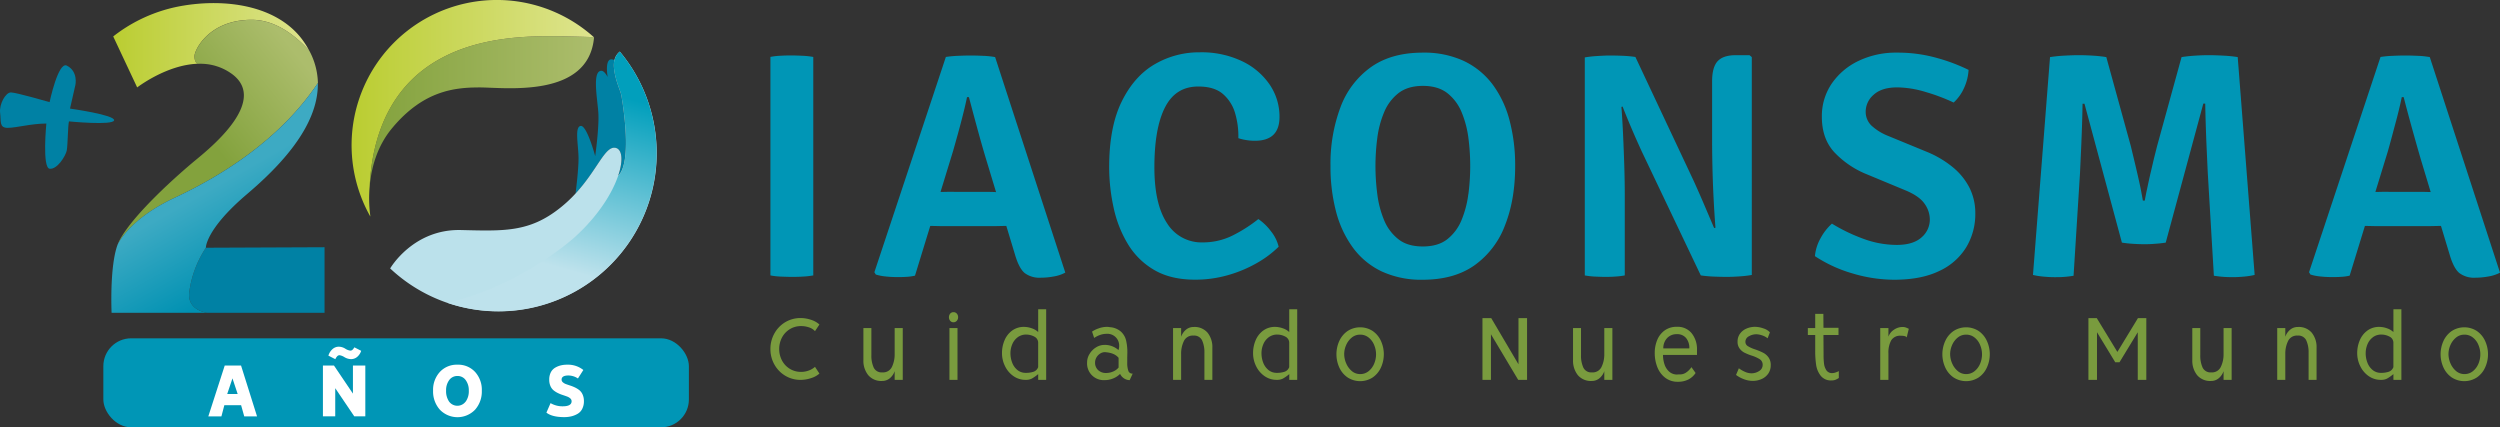 <svg xmlns="http://www.w3.org/2000/svg" xmlns:xlink="http://www.w3.org/1999/xlink" viewBox="0 0 1082 184.94"><rect x="0" y="0" width="1082" height="184.94" fill="#333333" stroke="none"/><defs><style>.cls-1{fill:#0096b6;}.cls-2{fill:url(#Degradado_sin_nombre_28);}.cls-3{fill:url(#Degradado_sin_nombre_7);}.cls-4{fill:#0081a4;}.cls-5{fill:url(#Degradado_sin_nombre_21);}.cls-6{fill:url(#Degradado_sin_nombre_13);}.cls-7{fill:url(#Degradado_sin_nombre_7-2);}.cls-8{fill:#799b3e;}.cls-9{fill:#fff;}.cls-10{fill:#bbe1eb;}.cls-11{fill:url(#Degradado_sin_nombre_27);}</style><linearGradient id="Degradado_sin_nombre_28" x1="49.11" y1="80.69" x2="125.44" y2="19.63" gradientUnits="userSpaceOnUse"><stop offset="0.46" stop-color="#83a23d"/><stop offset="1" stop-color="#acbd6c"/></linearGradient><linearGradient id="Degradado_sin_nombre_7" x1="49.01" y1="19.59" x2="133.83" y2="19.59" gradientUnits="userSpaceOnUse"><stop offset="0" stop-color="#bacd31"/><stop offset="1" stop-color="#dee48e"/></linearGradient><linearGradient id="Degradado_sin_nombre_21" x1="111.59" y1="118.41" x2="90.73" y2="81.77" gradientUnits="userSpaceOnUse"><stop offset="0" stop-color="#0091b2"/><stop offset="1" stop-color="#3daac3"/></linearGradient><linearGradient id="Degradado_sin_nombre_13" x1="160" y1="48.14" x2="257.1" y2="48.14" gradientUnits="userSpaceOnUse"><stop offset="0" stop-color="#83a23d"/><stop offset="1" stop-color="#acbd6c"/></linearGradient><linearGradient id="Degradado_sin_nombre_7-2" x1="152.18" y1="46.85" x2="257" y2="46.85" xlink:href="#Degradado_sin_nombre_7"/><linearGradient id="Degradado_sin_nombre_27" x1="257.3" y1="38.43" x2="235.93" y2="114.24" gradientUnits="userSpaceOnUse"><stop offset="0" stop-color="#019fbc"/><stop offset="1" stop-color="#bee2ec"/></linearGradient></defs><g id="Layer_2" data-name="Layer 2"><g id="Capa_1" data-name="Capa 1"><rect class="cls-1" x="44.73" y="146.42" width="253.42" height="38.52" rx="12.05"/><path class="cls-2" d="M75.59,85.6c21.17-9.91,46-25.68,62-49.66a30.73,30.73,0,0,0-3.73-14c-5.6-6.17-14.37-13.35-24.9-13.35-18.48,0-24.78,13.06-24.78,15.77s1.33,3.27,1.33,3.27h0A23.09,23.09,0,0,1,100.37,32c15.46,11.39-7.89,30.86-15.55,37.16S57.57,92.81,51.71,104.07a16,16,0,0,0-.78,1.8h0S55.58,95,75.59,85.6Z"/><path class="cls-3" d="M84.15,24.33c0-2.71,6.3-15.77,24.78-15.77,10.53,0,19.3,7.18,24.9,13.35A38.72,38.72,0,0,0,131.45,18C120.41,2.16,97.28-.9,77.84,2.7A66.61,66.61,0,0,0,49,15.77L59.37,37.84S72,28.07,85.48,27.6h0S84.15,27,84.15,24.33Z"/><path class="cls-4" d="M81.89,126.6c-.92,7.72,7.74,8.78,7.74,8.78h50.83V107l-51.36.22A45.76,45.76,0,0,0,81.89,126.6Z"/><path class="cls-5" d="M81.89,126.6a45.76,45.76,0,0,1,7.21-19.38s-.22-7.88,17.8-23.2c13.73-11.67,31-29.22,30.66-48.08-16,24-40.8,39.75-62,49.66-20,9.36-24.66,20.27-24.66,20.27h0c-3.54,9.56-2.6,29.51-2.6,29.51h41.3S81,134.32,81.89,126.6Z"/><path class="cls-6" d="M185.06,28.83C165.55,42.47,160.71,64.75,160,80.61c.67-7.57,3-17.13,9.75-25.2,13.51-16.21,27-17.57,37.84-17.57s47.22,4.86,49.51-21.67a.94.94,0,0,1-.1-.1c-2.49-.08-6.21-.19-11.12-.3C229.78,15.41,204.64,15.16,185.06,28.83Z"/><path class="cls-7" d="M160,80.61c.71-15.86,5.55-38.14,25.06-51.78s44.72-13.42,60.82-13.06c4.91.11,8.63.22,11.12.3a62.85,62.85,0,0,0-96.73,77.64c0-.33-.06-.67-.09-1A57.14,57.14,0,0,1,160,80.61Z"/><path class="cls-1" d="M342.64,24c-1.2,0-2.69,0-4.46.11a30,30,0,0,0-4.74.52V119.2a30,30,0,0,0,4.74.52c1.77.07,3.26.11,4.46.11s2.85,0,4.54-.11a34.72,34.72,0,0,0,4.81-.52V24.65a34.72,34.72,0,0,0-4.81-.52C345.49,24.06,344,24,342.64,24Z"/><path class="cls-1" d="M425.43,24.16c-2.12-.09-3.9-.14-5.33-.14s-3.33.05-5.43.14a46.6,46.6,0,0,0-5.3.49l-30.94,93.17.62,1a21.09,21.09,0,0,0,4.22.83,45.79,45.79,0,0,0,4.78.27c1.48,0,2.88,0,4.22-.1a20.32,20.32,0,0,0,3.74-.52l6.6-21.51,1,0,3.21.07,2.46,0h19.38l2.46,0,3.29-.07,1.13,0,3.78,12.51q1.74,5.89,4.19,7.89a10.61,10.61,0,0,0,6.89,2,31.27,31.27,0,0,0,5.74-.55,15.92,15.92,0,0,0,4.92-1.66L430.69,24.71A36.09,36.09,0,0,0,425.43,24.16Zm5.12,58.94-3-.07-2.36,0h-11.9L411,83l-3,.07-.94,0,5.43-17.7c.6-2.12,1.29-4.56,2.05-7.31s1.5-5.52,2.21-8.34,1.31-5.37,1.77-7.68h.83Q421,48.32,423,55.66T426.81,69l4.29,14.17Z"/><path class="cls-1" d="M539.48,60.64a22.36,22.36,0,0,0,3.7.28c3.5,0,6.15-.86,7.92-2.56s2.67-4.3,2.67-7.76a24.64,24.64,0,0,0-4.22-13.94,30,30,0,0,0-12-10.18,40.73,40.73,0,0,0-18.27-3.84,38.11,38.11,0,0,0-19.56,5.19Q490.85,33,485.45,44t-5.4,28.35A82.41,82.41,0,0,0,482,90a50.74,50.74,0,0,0,6.2,15.71,32.11,32.11,0,0,0,11.42,11.18q7.13,4.15,17.58,4.15a51.08,51.08,0,0,0,14.19-1.94,55.55,55.55,0,0,0,12.46-5.19,45,45,0,0,0,9.55-7.13,17,17,0,0,0-3.32-6.68,22.92,22.92,0,0,0-5.47-5.29,62.67,62.67,0,0,1-11.31,7.2,28.72,28.72,0,0,1-12.78,2.9,17.47,17.47,0,0,1-15.4-8.27q-5.51-8.26-5.5-24.26,0-17,4.64-26t14.46-8.93q6.86,0,10.63,3.29a17.3,17.3,0,0,1,5.26,8.44,35.07,35.07,0,0,1,1.35,10.63C537.16,60.2,538.34,60.46,539.48,60.64Z"/><path class="cls-1" d="M646,36.55a33.46,33.46,0,0,0-12.46-10.17,40.73,40.73,0,0,0-17.76-3.6q-13.56,0-22.42,6.26a37.18,37.18,0,0,0-13.19,17.34,69.58,69.58,0,0,0-4.33,25.47,76.29,76.29,0,0,0,2.42,19.8,46,46,0,0,0,7.34,15.61A33,33,0,0,0,598,117.47a40.65,40.65,0,0,0,17.75,3.6q13.58,0,22.43-6.26a37.32,37.32,0,0,0,13.22-17.38q4.37-11.1,4.36-25.58a75.51,75.51,0,0,0-2.42-19.72A45.05,45.05,0,0,0,646,36.55ZM635.52,83.83a43.64,43.64,0,0,1-2.91,11.28,20.35,20.35,0,0,1-6.16,8.38q-4,3.18-10.66,3.18t-10.62-3.18a20.26,20.26,0,0,1-6.2-8.38,43.23,43.23,0,0,1-2.9-11.28,93.27,93.27,0,0,1,0-23.92A42.82,42.82,0,0,1,599,48.7a20.25,20.25,0,0,1,6.2-8.34q4.05-3.18,10.62-3.19t10.66,3.19a20.35,20.35,0,0,1,6.16,8.34,43.22,43.22,0,0,1,2.91,11.21,94.49,94.49,0,0,1,0,23.92Z"/><path class="cls-1" d="M751.26,23.88c-3.65,0-6.26.87-7.86,2.6S741,31.13,741,35.24v25.4q0,4.78.14,11.35t.49,13.57q.35,7,.83,13l-.58.14-4-9.38Q735.62,84,733,78.22l-25.2-53.57a52.64,52.64,0,0,0-5.89-.52c-2-.07-3.69-.11-5-.11s-3.08.07-5.36.21a49,49,0,0,0-5.65.62V119.2a32.67,32.67,0,0,0,4.68.52c1.63.07,3,.11,4.12.11s2.53,0,4-.11a33.56,33.56,0,0,0,4.5-.52V84q0-5.48-.21-12.22t-.52-13.43c-.2-4.45-.45-8.48-.72-12.08l.5-.16q1.65,4.22,3.75,9.16t4.54,10.25L736.1,119.2a56.75,56.75,0,0,0,5.88.52c1.94.07,3.63.11,5.06.11.92,0,2.06,0,3.42-.07s2.75-.14,4.16-.28,2.59-.3,3.56-.48V24.71l-1-.83Z"/><path class="cls-1" d="M845.05,72.27a43.74,43.74,0,0,0-11-6.51l-16.82-6.92a23.23,23.23,0,0,1-7.31-4.53,8.27,8.27,0,0,1-2.45-6.06A9.64,9.64,0,0,1,810.93,41q3.47-3.18,10.24-3.18a43.64,43.64,0,0,1,12.26,2,81.5,81.5,0,0,1,12.11,4.56,19,19,0,0,0,4.5-6.3A21.48,21.48,0,0,0,852,30.25a77.25,77.25,0,0,0-13.54-5.12A62.29,62.29,0,0,0,821,22.78a37.37,37.37,0,0,0-16.68,3.6,29.25,29.25,0,0,0-11.59,9.86A24.93,24.93,0,0,0,788.5,50.6q0,9.42,5.4,15.3A39.75,39.75,0,0,0,808,75.45l16.68,6.93q6,2.49,8.28,5.81A11.8,11.8,0,0,1,835.23,95a10.14,10.14,0,0,1-3.6,7.75Q828,106,820.9,106a41.89,41.89,0,0,1-14.64-2.73,74.36,74.36,0,0,1-13.4-6.48A23,23,0,0,0,788,103a19.28,19.28,0,0,0-2.5,7.86A59.45,59.45,0,0,0,802,118.41a63.4,63.4,0,0,0,17.72,2.66q11.76,0,19.55-3.77A26.77,26.77,0,0,0,851,107a27.79,27.79,0,0,0,3.91-14.61,24.42,24.42,0,0,0-2.56-11.21A27.89,27.89,0,0,0,845.05,72.27Z"/><path class="cls-1" d="M961.9,24.06c-2.35-.12-4.34-.18-5.95-.18s-3.46.06-5.54.18-4.15.33-6.23.65L933.59,63.2c-.23.93-.6,2.4-1.11,4.43s-1,4.27-1.59,6.72-1.07,4.8-1.56,7.06-.84,4.06-1.07,5.4h-.83q-.34-2-1-5.4c-.46-2.26-1-4.62-1.56-7.06l-1.59-6.72c-.49-2-.84-3.5-1.07-4.43l-10.6-38.49a59.78,59.78,0,0,0-6.19-.65q-3.15-.18-5.64-.18t-5.92.18a60.42,60.42,0,0,0-6.61.65L879.87,119a33,33,0,0,0,4.57.72c1.71.16,3.3.24,4.78.24s2.83,0,4.22-.13a38.89,38.89,0,0,0,4-.49L900.22,75c.14-3,.29-6.21.45-9.76s.3-7.11.42-10.66.19-6.78.24-9.69h.83L918.36,105a46.7,46.7,0,0,0,4.84.52c1.85.12,3.37.17,4.57.17s2.92,0,4.74-.17a46.88,46.88,0,0,0,4.82-.52l16.26-60.15h.83q.08,4.37.25,9.69c.11,3.55.25,7.11.41,10.66s.31,6.81.45,9.76l2.63,44.37c1.39.23,2.75.39,4.09.49s2.72.13,4.15.13,3.14-.08,4.84-.24a33,33,0,0,0,4.57-.72l-7.33-94.29A60.84,60.84,0,0,0,961.9,24.06Z"/><path class="cls-1" d="M1051.61,24.71a36.09,36.09,0,0,0-5.26-.55c-2.12-.09-3.9-.14-5.33-.14s-3.33.05-5.43.14a46.6,46.6,0,0,0-5.3.49l-30.94,93.17.62,1a21.09,21.09,0,0,0,4.22.83,45.79,45.79,0,0,0,4.78.27c1.48,0,2.88,0,4.22-.1a20.32,20.32,0,0,0,3.74-.52l6.6-21.51,1,0,3.21.07,2.46,0h19.38l2.46,0,3.29-.07,1.13,0,3.78,12.51q1.74,5.89,4.19,7.89a10.61,10.61,0,0,0,6.89,2,31.46,31.46,0,0,0,5.75-.55A15.94,15.94,0,0,0,1082,118Zm-.14,58.39-3-.07-2.36,0h-11.9L1032,83l-3,.07-.94,0,5.44-17.7c.59-2.12,1.28-4.56,2-7.31s1.5-5.52,2.21-8.34,1.31-5.37,1.77-7.68h.83q1.59,6.22,3.63,13.57T1047.74,69L1052,83.12Z"/><path class="cls-8" d="M350.92,138.38a10,10,0,0,1,3.73,2.06l-1.92,2.88a6.09,6.09,0,0,0-2.62-1.64,10.41,10.41,0,0,0-3.32-.55,9.15,9.15,0,0,0-5,1.36,9.36,9.36,0,0,0-3.36,3.62,10.75,10.75,0,0,0,0,9.87,9.36,9.36,0,0,0,3.36,3.62,9.14,9.14,0,0,0,5,1.35,9.3,9.3,0,0,0,3.19-.57,8.21,8.21,0,0,0,2.75-1.61l1.92,2.92a10.1,10.1,0,0,1-3.73,2,14.54,14.54,0,0,1-4.35.72,12.72,12.72,0,0,1-6.74-1.81,13,13,0,0,1-4.69-4.87,13.41,13.41,0,0,1-1.7-6.68,13.57,13.57,0,0,1,1.7-6.7,13,13,0,0,1,4.69-4.89,12.81,12.81,0,0,1,6.74-1.81A14.29,14.29,0,0,1,350.92,138.38Z"/><path class="cls-8" d="M375.76,162.35a9.91,9.91,0,0,1-2.08-6.51V142h3.45v11.7a12.46,12.46,0,0,0,1,5.37,3.77,3.77,0,0,0,3.76,2.1,4.23,4.23,0,0,0,4.15-2.4,12.52,12.52,0,0,0,1.17-5.55V142h3.5V164.4h-3.5v-3.75a6.88,6.88,0,0,1-2.11,3.07,5.09,5.09,0,0,1-3.3,1.16A7.34,7.34,0,0,1,375.76,162.35Z"/><path class="cls-8" d="M414.1,138.84a1.87,1.87,0,0,1-1.44.64,1.81,1.81,0,0,1-1.42-.64,2.49,2.49,0,0,1,0-3.1,1.8,1.8,0,0,1,1.42-.63,1.83,1.83,0,0,1,1.46.63,2.28,2.28,0,0,1,.55,1.55A2.23,2.23,0,0,1,414.1,138.84Zm-3.18,25.56V142h3.49V164.4Z"/><path class="cls-8" d="M446.56,142.09a7.66,7.66,0,0,1,2.77,1.62v-9.87h3.45V164.4h-3.45v-2.49a18.46,18.46,0,0,1-2.71,1.92,5.52,5.52,0,0,1-2.66.57,9,9,0,0,1-5.39-1.66,11,11,0,0,1-3.62-4.32,12.54,12.54,0,0,1-1.29-5.54,14.11,14.11,0,0,1,1.11-5.61,9.89,9.89,0,0,1,3.28-4.19,8.47,8.47,0,0,1,5.21-1.6A10.06,10.06,0,0,1,446.56,142.09Zm-6.07,3.85a7.15,7.15,0,0,0-2.36,3,9.89,9.89,0,0,0-.81,4,11.13,11.13,0,0,0,.75,4,7.46,7.46,0,0,0,2.24,3.18,5.56,5.56,0,0,0,3.65,1.25,10.38,10.38,0,0,0,3.36-.48,3.28,3.28,0,0,0,2-2V148.6a3,3,0,0,0-1.7-2.93,7.54,7.54,0,0,0-3.45-.87A6,6,0,0,0,440.49,145.94Z"/><path class="cls-8" d="M485.17,143.56a7.5,7.5,0,0,1,2.2,3.77,22.24,22.24,0,0,1,.55,5.2l-.05,2.4c0,.46,0,1.15,0,2a10.29,10.29,0,0,0,.48,3.58,1.77,1.77,0,0,0,1.88,1.18l-1.31,2.84a4.64,4.64,0,0,1-2.45-.77,4.93,4.93,0,0,1-1.7-1.94,9,9,0,0,1-3.06,2,9.62,9.62,0,0,1-3.57.7,7.21,7.21,0,0,1-7.64-7.69,6.82,6.82,0,0,1,1.07-3.66,8.36,8.36,0,0,1,2.79-2.82,6.76,6.76,0,0,1,3.6-1.07,5,5,0,0,1,.66,0,8.87,8.87,0,0,1,5.45,2.23,4.87,4.87,0,0,0,.31-1.83,5.1,5.1,0,0,0-5.5-5.2,8.43,8.43,0,0,0-2.75.48,10.45,10.45,0,0,0-2.58,1.31l-.91-2.75a11.83,11.83,0,0,1,2.79-1.37,10.43,10.43,0,0,1,3.62-.68,6.47,6.47,0,0,1,1.31.13A8,8,0,0,1,485.17,143.56Zm-8.84,9.36a4.8,4.8,0,0,0-1.73,1.68,4.37,4.37,0,0,0-.65,2.29,4.3,4.3,0,0,0,1.33,3.3,4.82,4.82,0,0,0,3.43,1.24,7.69,7.69,0,0,0,3-.61,6.32,6.32,0,0,0,2.42-1.75v-4.19c-1.11-1.39-2.95-2.21-5.54-2.44A3.58,3.58,0,0,0,476.33,152.92Z"/><path class="cls-8" d="M522.64,144a9.91,9.91,0,0,1,2.07,6.5V164.4h-3.44V152.7a12.46,12.46,0,0,0-1-5.37,3.78,3.78,0,0,0-3.75-2.09,4.23,4.23,0,0,0-4.15,2.4,12.51,12.51,0,0,0-1.18,5.54V164.4h-3.49V142h3.49v3.76a6.93,6.93,0,0,1,2.12-3.08,5.07,5.07,0,0,1,3.3-1.16A7.36,7.36,0,0,1,522.64,144Z"/><path class="cls-8" d="M555.21,142.09a7.74,7.74,0,0,1,2.77,1.62v-9.87h3.45V164.4H558v-2.49a18.46,18.46,0,0,1-2.71,1.92,5.54,5.54,0,0,1-2.66.57,9,9,0,0,1-5.39-1.66,11.08,11.08,0,0,1-3.63-4.32,12.53,12.53,0,0,1-1.28-5.54,14.11,14.11,0,0,1,1.11-5.61,10,10,0,0,1,3.27-4.19,8.5,8.5,0,0,1,5.22-1.6A10.11,10.11,0,0,1,555.21,142.09Zm-6.07,3.85a7.08,7.08,0,0,0-2.36,3,9.89,9.89,0,0,0-.81,4,11.34,11.34,0,0,0,.74,4,7.57,7.57,0,0,0,2.25,3.18,5.56,5.56,0,0,0,3.65,1.25,10.38,10.38,0,0,0,3.36-.48,3.28,3.28,0,0,0,2-2V148.6a3,3,0,0,0-1.71-2.93,7.47,7.47,0,0,0-3.44-.87A6,6,0,0,0,549.14,145.94Z"/><path class="cls-8" d="M594.12,143.27a10.58,10.58,0,0,1,3.56,4.3,13.91,13.91,0,0,1,0,11.48,10.51,10.51,0,0,1-3.56,4.3,10,10,0,0,1-10.89,0,10.4,10.4,0,0,1-3.58-4.3,13.91,13.91,0,0,1,0-11.48,10.47,10.47,0,0,1,3.58-4.3,10,10,0,0,1,10.89,0Zm-9.06,2.82a8.44,8.44,0,0,0-2.44,3.25,9.7,9.7,0,0,0-.85,3.89,10.07,10.07,0,0,0,.85,4,8.81,8.81,0,0,0,2.42,3.34,5.44,5.44,0,0,0,3.62,1.33,5.64,5.64,0,0,0,3.71-1.29,8.11,8.11,0,0,0,2.38-3.25,10.31,10.31,0,0,0,0-8,7.85,7.85,0,0,0-2.38-3.25,5.68,5.68,0,0,0-3.71-1.27A5.56,5.56,0,0,0,585.06,146.09Z"/><path class="cls-8" d="M657.2,157.68v-20h3.71V164.4h-3.84l-11.79-19.73V164.4h-3.67V137.69h3.8Z"/><path class="cls-8" d="M682.88,162.35a10,10,0,0,1-2.07-6.51V142h3.45v11.7a12.46,12.46,0,0,0,1,5.37,3.77,3.77,0,0,0,3.76,2.1,4.21,4.21,0,0,0,4.14-2.4,12.38,12.38,0,0,0,1.18-5.55V142h3.5V164.4h-3.5v-3.75a6.88,6.88,0,0,1-2.11,3.07,5.09,5.09,0,0,1-3.3,1.16A7.37,7.37,0,0,1,682.88,162.35Z"/><path class="cls-8" d="M732.21,144.3a11.07,11.07,0,0,1,2.25,7.14v2.18H719.75a12.86,12.86,0,0,0,.65,4.08,7.1,7.1,0,0,0,2.05,3.16,5,5,0,0,0,3.45,1.23,12.45,12.45,0,0,1,1.4-.05,4.56,4.56,0,0,0,2.34-.74,8.41,8.41,0,0,0,2.42-2.4l1.79,2.53a8.24,8.24,0,0,1-3.1,2.8,9.7,9.7,0,0,1-4.58,1,8.7,8.7,0,0,1-5.46-1.74,10.62,10.62,0,0,1-3.41-4.59,16.39,16.39,0,0,1-1.13-6.11,14.44,14.44,0,0,1,1.07-5.63,9.58,9.58,0,0,1,3.23-4.15,8.74,8.74,0,0,1,5.26-1.57A7.8,7.8,0,0,1,732.21,144.3Zm-10.72,2.07a6.29,6.29,0,0,0-1.61,4.41h11.26a6.67,6.67,0,0,0-1.35-4.41,4.85,4.85,0,0,0-4-1.74A5.58,5.58,0,0,0,721.49,146.37Z"/><path class="cls-8" d="M763.16,142.12a6.41,6.41,0,0,1,2.86,1.72l-1,2.58a7.13,7.13,0,0,0-2.32-1.25,8.13,8.13,0,0,0-2.61-.5,6.3,6.3,0,0,0-3.15.87,2.65,2.65,0,0,0-1.53,2.36,2.17,2.17,0,0,0,1.07,1.92,14.82,14.82,0,0,0,3.26,1.44,29,29,0,0,1,3.42,1.44,6.53,6.53,0,0,1,2.27,2,5.5,5.5,0,0,1,.94,3.34,6.23,6.23,0,0,1-1.07,3.66,6.8,6.8,0,0,1-2.86,2.34,9.3,9.3,0,0,1-3.88.81,10.94,10.94,0,0,1-3.71-.7,13.32,13.32,0,0,1-3.49-1.88l1.22-2.88a13.11,13.11,0,0,0,2.68,1.55,7,7,0,0,0,2.77.63,6.06,6.06,0,0,0,3.34-1,3,3,0,0,0,1.51-2.62,2.78,2.78,0,0,0-1.2-2.44,14.78,14.78,0,0,0-3.6-1.62,24.08,24.08,0,0,1-3.19-1.31,6,6,0,0,1-2-1.76,4.78,4.78,0,0,1-.87-2.95,5.68,5.68,0,0,1,1.07-3.47,6.6,6.6,0,0,1,2.81-2.2,9.28,9.28,0,0,1,3.71-.75A11.09,11.09,0,0,1,763.16,142.12Z"/><path class="cls-8" d="M789.2,141.88h6.5l0,3.1h-6.51l.05,8.68a31,31,0,0,0,.19,3.67,6.63,6.63,0,0,0,1,2.88,2.86,2.86,0,0,0,2.57,1.27,4.56,4.56,0,0,0,1.42-.27,6.89,6.89,0,0,0,1.42-.61v3a9.42,9.42,0,0,1-1.55.81,4.51,4.51,0,0,1-1.59.24,5.58,5.58,0,0,1-4.67-2,9.82,9.82,0,0,1-2-4.69,41.48,41.48,0,0,1-.41-6.11V145h-3.19v-3h3.19v-6.15h3.53Z"/><path class="cls-8" d="M817.31,145.72a5.87,5.87,0,0,1,2.38-3,6.48,6.48,0,0,1,3.69-1.2,4.38,4.38,0,0,1,1.24.15,6.26,6.26,0,0,1,.9.35c.26.13.46.22.61.28l-.92,3.76c-.2-.5-1.05-.75-2.53-.75a4.49,4.49,0,0,0-4.17,2,11.08,11.08,0,0,0-1.2,5.72V164.4h-3.54V142h3.54Z"/><path class="cls-8" d="M856.38,143.27a10.48,10.48,0,0,1,3.55,4.3,13.8,13.8,0,0,1,0,11.48,10.41,10.41,0,0,1-3.55,4.3,10,10,0,0,1-10.89,0,10.4,10.4,0,0,1-3.58-4.3,13.8,13.8,0,0,1,0-11.48,10.47,10.47,0,0,1,3.58-4.3,10,10,0,0,1,10.89,0Zm-9.06,2.82a8.46,8.46,0,0,0-2.45,3.25,9.87,9.87,0,0,0-.85,3.89,10.24,10.24,0,0,0,.85,4,8.83,8.83,0,0,0,2.43,3.34,5.42,5.42,0,0,0,3.62,1.33,5.66,5.66,0,0,0,3.71-1.29,8.11,8.11,0,0,0,2.38-3.25,10.31,10.31,0,0,0,0-8,7.85,7.85,0,0,0-2.38-3.25,5.7,5.7,0,0,0-3.71-1.27A5.56,5.56,0,0,0,847.32,146.09Z"/><path class="cls-8" d="M916.4,152.31l8.9-14.62h3.63V164.4h-3.71V143.8l-7.91,13h-1.83l-7.9-13V164.4h-3.71V137.69h3.62Z"/><path class="cls-8" d="M950.9,162.35a10,10,0,0,1-2.07-6.51V142h3.45v11.7a12.46,12.46,0,0,0,1,5.37,3.77,3.77,0,0,0,3.76,2.1,4.21,4.21,0,0,0,4.14-2.4,12.38,12.38,0,0,0,1.18-5.55V142h3.49V164.4h-3.49v-3.75a6.88,6.88,0,0,1-2.11,3.07,5.09,5.09,0,0,1-3.3,1.16A7.37,7.37,0,0,1,950.9,162.35Z"/><path class="cls-8" d="M1000.53,144a9.86,9.86,0,0,1,2.08,6.5V164.4h-3.45V152.7a12.46,12.46,0,0,0-1-5.37,3.78,3.78,0,0,0-3.76-2.09,4.21,4.21,0,0,0-4.14,2.4,12.37,12.37,0,0,0-1.18,5.54V164.4h-3.5V142h3.5v3.76a6.91,6.91,0,0,1,2.11-3.08,5.09,5.09,0,0,1,3.3-1.16A7.34,7.34,0,0,1,1000.53,144Z"/><path class="cls-8" d="M1033.1,142.09a7.66,7.66,0,0,1,2.77,1.62v-9.87h3.45V164.4h-3.45v-2.49a18.46,18.46,0,0,1-2.71,1.92,5.49,5.49,0,0,1-2.66.57,9,9,0,0,1-5.39-1.66,11.06,11.06,0,0,1-3.62-4.32,12.54,12.54,0,0,1-1.29-5.54,14.11,14.11,0,0,1,1.11-5.61,10,10,0,0,1,3.28-4.19,8.49,8.49,0,0,1,5.21-1.6A10.06,10.06,0,0,1,1033.1,142.09Zm-6.07,3.85a7.15,7.15,0,0,0-2.36,3,10.06,10.06,0,0,0-.8,4,11.12,11.12,0,0,0,.74,4,7.4,7.4,0,0,0,2.25,3.18,5.51,5.51,0,0,0,3.64,1.25,10.38,10.38,0,0,0,3.36-.48,3.28,3.28,0,0,0,2-2V148.6a3,3,0,0,0-1.7-2.93,7.54,7.54,0,0,0-3.45-.87A6,6,0,0,0,1027,145.94Z"/><path class="cls-8" d="M1072,143.27a10.5,10.5,0,0,1,3.56,4.3,13.8,13.8,0,0,1,0,11.48,10.44,10.44,0,0,1-3.56,4.3,10,10,0,0,1-10.89,0,10.48,10.48,0,0,1-3.58-4.3,13.91,13.91,0,0,1,0-11.48,10.54,10.54,0,0,1,3.58-4.3,10,10,0,0,1,10.89,0Zm-9,2.82a8.36,8.36,0,0,0-2.45,3.25,9.7,9.7,0,0,0-.85,3.89,10.07,10.07,0,0,0,.85,4,8.92,8.92,0,0,0,2.42,3.34,5.44,5.44,0,0,0,3.63,1.33,5.68,5.68,0,0,0,3.71-1.29,8.11,8.11,0,0,0,2.38-3.25,10.42,10.42,0,0,0,0-8,7.85,7.85,0,0,0-2.38-3.25,5.72,5.72,0,0,0-3.71-1.27A5.56,5.56,0,0,0,1063,146.09Z"/><path class="cls-9" d="M146,154.13a1.4,1.4,0,0,1,1-.39,5.69,5.69,0,0,1,2.08.84,5.8,5.8,0,0,0,2.77.85,4.08,4.08,0,0,0,2.78-1,5.72,5.72,0,0,0,1.69-2.6l-2.94-1.51a6.31,6.31,0,0,1-.84,1.09,1.36,1.36,0,0,1-1,.33,5.19,5.19,0,0,1-2.11-.84,5.51,5.51,0,0,0-2.71-.85,4.07,4.07,0,0,0-2.91,1.14,6,6,0,0,0-1.68,2.73l3,1.54A4.53,4.53,0,0,1,146,154.13Z"/><path class="cls-9" d="M97.26,158.21l-7.1,22h5.67l1.27-4.85h7.25l1.36,4.85h5.54l-6.92-22Zm1.08,12.31,2.27-6.76,2.25,6.76Z"/><polygon class="cls-9" points="152.75 170.36 144.55 158.21 139.76 158.21 139.76 180.18 145.09 180.18 145.09 168 153.32 180.18 158.11 180.18 158.11 158.21 152.75 158.21 152.75 170.36"/><path class="cls-9" d="M198,157.84a9.92,9.92,0,0,0-7.64,3.15,11.45,11.45,0,0,0-2.92,8.11,11.81,11.81,0,0,0,2.93,8.21,10.57,10.57,0,0,0,15.25,0,11.85,11.85,0,0,0,2.91-8.21,11.49,11.49,0,0,0-2.9-8.11A9.9,9.9,0,0,0,198,157.84Zm3.55,15.94a4.45,4.45,0,0,1-7.2,0,8,8,0,0,1-1.28-4.71,7.37,7.37,0,0,1,1.34-4.56,4.29,4.29,0,0,1,3.59-1.78,4.23,4.23,0,0,1,3.56,1.79,7.42,7.42,0,0,1,1.34,4.55A7.72,7.72,0,0,1,201.58,173.78Z"/><path class="cls-9" d="M252.18,170.81a5.11,5.11,0,0,0-1.38-1.9,10.08,10.08,0,0,0-1.89-1.19,16.74,16.74,0,0,0-2.06-.83c-.68-.22-1.3-.43-1.87-.64a4.15,4.15,0,0,1-1.38-.8,1.51,1.51,0,0,1-.54-1.15c0-1.19,1-1.79,2.93-1.79a7.57,7.57,0,0,1,4.14,1.29l2.34-3.67a10.67,10.67,0,0,0-7.09-2.29,11.17,11.17,0,0,0-2.7.31,9.11,9.11,0,0,0-2.43,1,5,5,0,0,0-1.86,2,6.84,6.84,0,0,0-.68,3.18,6.68,6.68,0,0,0,.53,2.77,4.88,4.88,0,0,0,1.38,1.86,10,10,0,0,0,1.89,1.18,14.9,14.9,0,0,0,2.07.83q1,.33,1.89.66a4.19,4.19,0,0,1,1.38.83,1.6,1.6,0,0,1,.54,1.2q0,2.19-3.87,2.19a10.15,10.15,0,0,1-5.24-1.38l-1.79,4.11q2.46,1.95,7.73,1.95a13,13,0,0,0,3.09-.35,10,10,0,0,0,2.68-1.08,5.12,5.12,0,0,0,2-2.15,7.18,7.18,0,0,0,.73-3.36A6.87,6.87,0,0,0,252.18,170.81Z"/><path class="cls-4" d="M263,33.34s-1.35-2.7-2.7-2.7c-4.05,0-1.8,11.71-1.35,18s-1.35,18.92-1.35,18.92S254,54.06,251.29,54.51s-.9,8.56-.9,14-1.29,15.18-1.31,15.31c9.38-10.16,12.64-20.34,17.08-19.82,3.06.36,3.74,5.2,1.38,12.13,6.71-6.38,1.32-35.1,1.32-35.1-.9-3.16-2.7-6.76-3.15-11.72a9.48,9.48,0,0,1,.23-3.26C261.26,23.7,263,33.34,263,33.34Z"/><path class="cls-10" d="M268.25,22.33A6.57,6.57,0,0,0,265.94,26a9.48,9.48,0,0,0-.23,3.26c.45,5,2.25,8.56,3.15,11.72,0,0,5.39,28.72-1.32,35.1,2.36-6.93,1.68-11.77-1.38-12.13-4.44-.52-7.7,9.66-17.08,19.82a57.14,57.14,0,0,1-6.8,6.31C229,100.6,218,100,199.48,99.56c-20.69-.5-30.58,16.56-30.62,16.62a68.47,68.47,0,0,0,99.39-93.85Z"/><path class="cls-11" d="M268.25,22.33A6.57,6.57,0,0,0,265.94,26h0a9.48,9.48,0,0,0-.23,3.26c.45,5,2.25,8.56,3.15,11.72,0,0,5.39,28.72-1.32,35.1-2.51,7.39-8.48,17.18-18.71,26.49l.25-.23-.25.23a96.24,96.24,0,0,1-14.66,10.94,96.24,96.24,0,0,0,14.66-10.94c-2.5,2.25-24,21-55.06,28.53A68.48,68.48,0,0,0,268.25,22.33Z"/><path class="cls-4" d="M30.3,47l2.33-10.23s1.3-5.87-3.73-8.38c-3.72-1.86-7.44,15.82-7.44,15.82S7,40,4.71,40-.41,45.09.05,48.82s-.46,6.51,3.26,6.51,10.24-1.86,16.75-1.86c0,0-1.86,19.08,1.4,19.55s7-5.59,7.44-7.92.47-10.7.94-12.56c0,0,19.08,1.86,19.54-.47S30.3,47,30.3,47Z"/></g></g></svg>